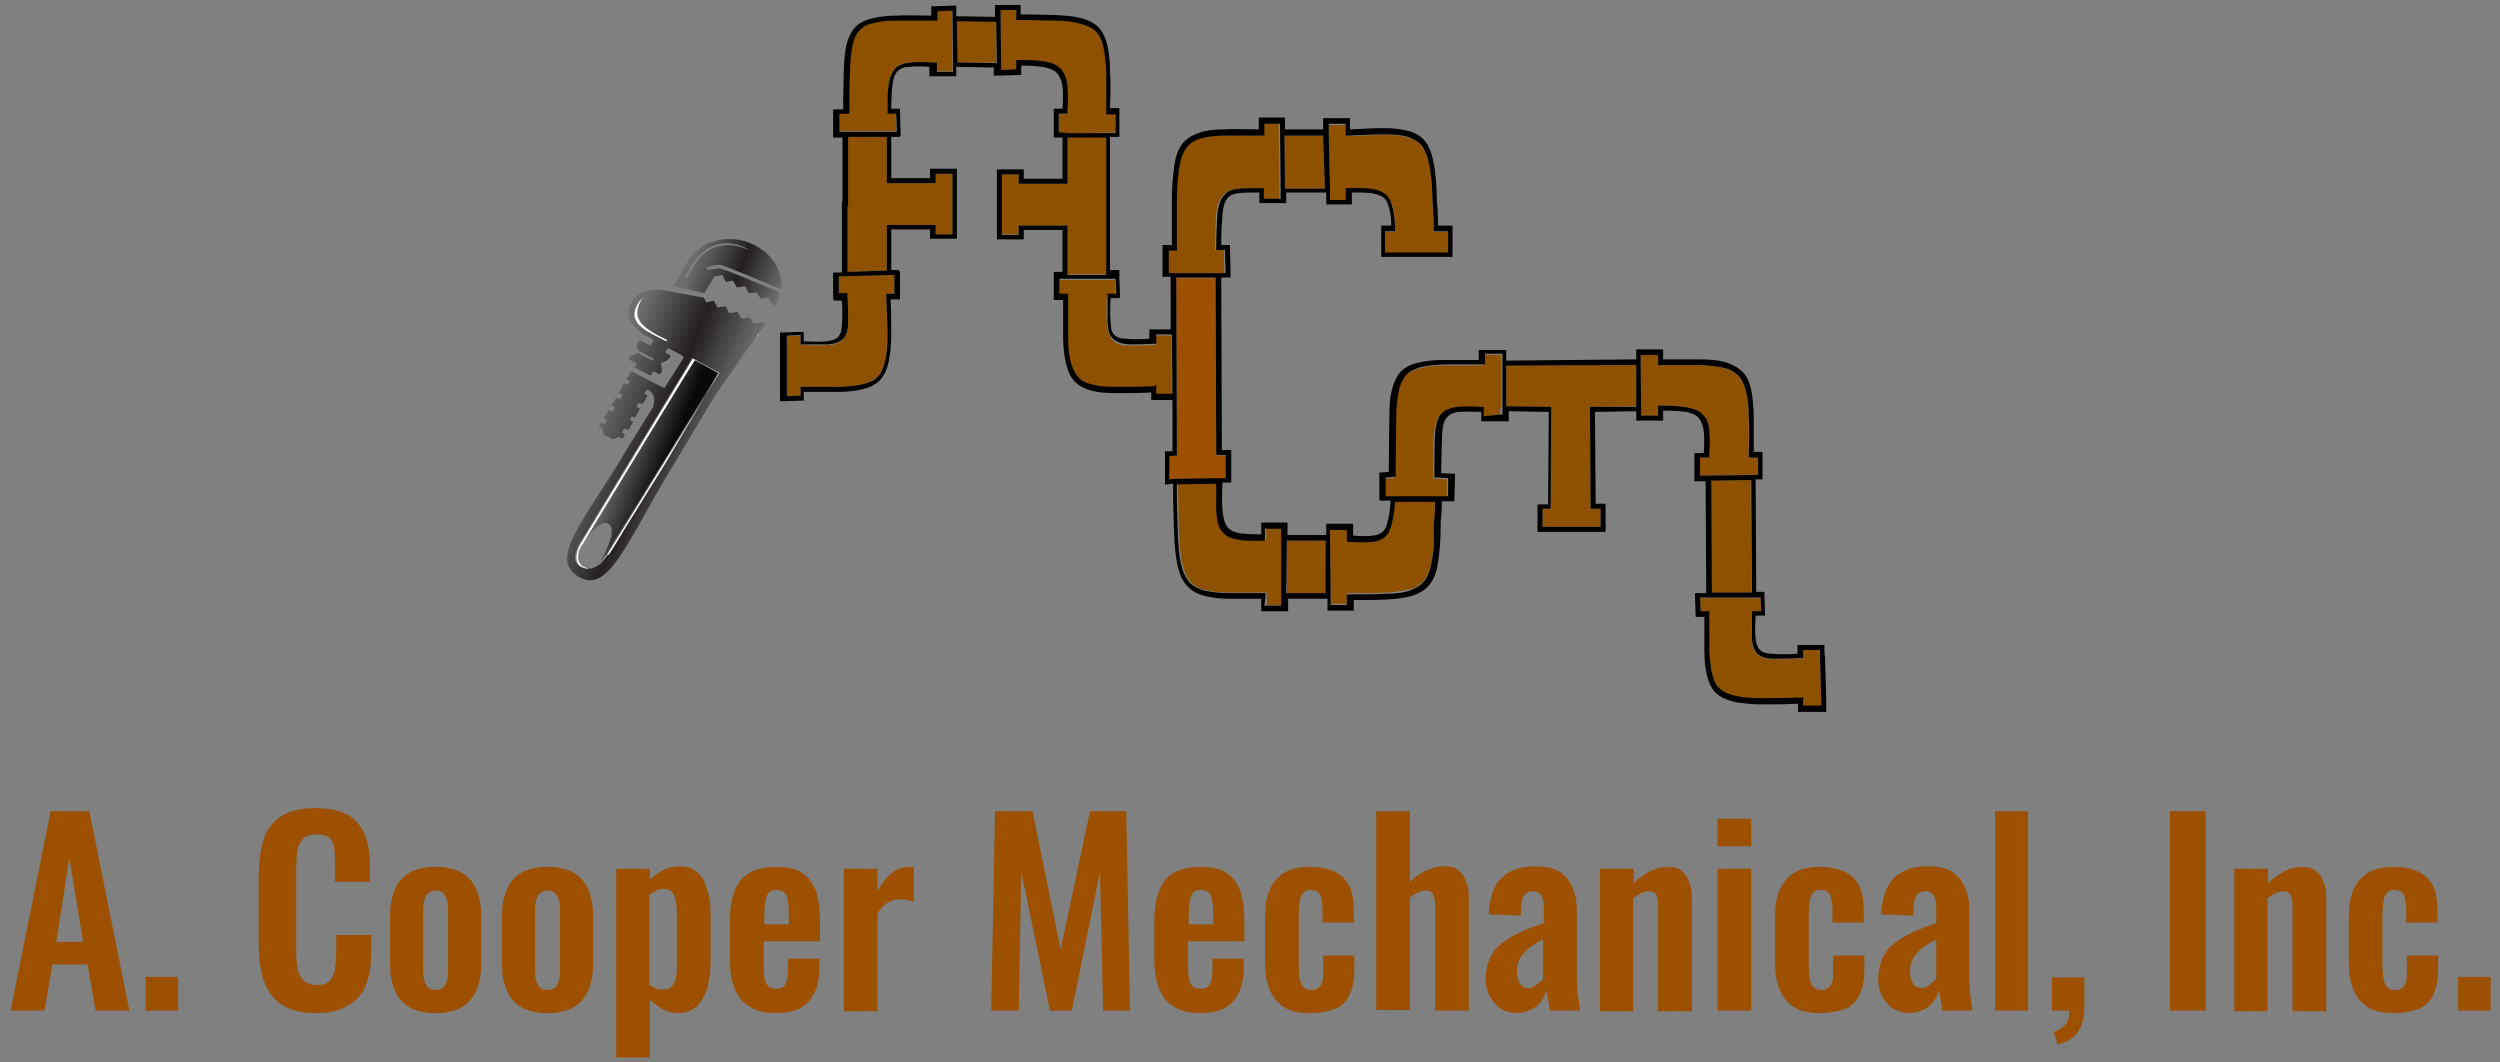 <!-- Generator: Adobe Illustrator 28.0.0, SVG Export Plug-In . SVG Version: 6.00 Build 0)  -->
<svg xmlns="http://www.w3.org/2000/svg" xmlns:xlink="http://www.w3.org/1999/xlink" version="1.1" id="Layer_1" x="0px" y="0px" viewBox="0 0 400 170" style="enable-background:new 0 0 400 170;" xml:space="preserve">
<rect x="0" y="0" width="400" height="170" fill="#808080" stroke="none"/>
<style type="text/css">
	.st0{fill:none;}
	.st1{fill:url(#SVGID_1_);}
	.st2{fill:#FFFFFF;}
	.st3{fill:url(#SVGID_00000008148535394095420350000002680335590547741327_);}
	.st4{opacity:0.93;fill:url(#SVGID_00000106110944888718168870000010468448299226487680_);}
	.st5{fill:#4D4D4D;}
	.st6{fill:#8D5100;}
	.st7{fill:#9C5000;}
</style>
<g>
	<g>
		<g>
			<path class="st0" d="M95.5,90.5c-0.2,0.2-0.5,0.3-0.8,0.4C95,90.9,95.3,90.7,95.5,90.5z"/>
			<path class="st0" d="M97.3,83.9c-1.2-0.6-2.6,1.3-4,2.9c-0.3,0.3-0.5,0.7-0.7,1.1c-0.2,0.4-0.3,0.9-0.3,1.4     c0,0.6,0.3,1.2,0.9,1.5c0.2,0.1,0.3,0.2,0.5,0.2c0.3,0.1,0.6,0.1,0.9,0c0.6-0.2,1.1-0.6,1.4-1c0.3-0.4,0.5-0.8,0.7-1.3     C97.6,86.7,98.5,84.5,97.3,83.9z"/>
			
				<linearGradient id="SVGID_1_" gradientUnits="userSpaceOnUse" x1="92.482" y1="81.752" x2="108.833" y2="81.752" gradientTransform="matrix(0.927 0.374 -0.374 0.927 54.641 -69.838)">
				<stop offset="7.943900e-02" style="stop-color:#6D6E70"/>
				<stop offset="0.551" style="stop-color:#241F20"/>
				<stop offset="1" style="stop-color:#6D6E70"/>
			</linearGradient>
			<path class="st1" d="M113.3,43.2l-0.3-0.4c0,0,1.6-0.6,2.3-0.4c1.2,0.3,7.8,3.1,9.7,3.9c0.1-0.9,0-1.8-0.3-2.7     c-0.6-1.8-2-3.4-4-4.4c-3.9-2-8.9-0.8-10.8,2.9c0,0-2.1,3.7-2.1,3.7l4.9,1.1l1.6-2.7l1.3-0.2l0.5,1.1l1.2-0.2l0.6,1.1l1.3-0.2     l0.6,1.1l1.3-0.1l0.6,1l1.2-0.2l0.6,1l0.6,0.3c0,0,0.5-1.2,0.5-1.3c0.1-0.3,0.1-0.5,0.2-0.8c-1.7-0.7-8.4-3.6-9.5-3.8     C115.1,42.8,113.3,43.2,113.3,43.2z M111.1,42.4l-1.2,2.1c0,0,0.2,0.1-0.2-0.1c-0.1,0-0.1-0.1-0.1-0.1l0,0c0,0-0.1-0.1,0,0     l1.2-2.1l0,0c0,0,0,0,0,0l0,0l0,0c1.8-2.8,5-4.5,9.2-2.2C119.3,39.9,114.5,37.2,111.1,42.4z"/>
			<polygon class="st2" points="121.2,53.8 121.4,53.5 121.3,53.5 121.1,53.8    "/>
			
				<linearGradient id="SVGID_00000019640401369458143700000015493371917433153168_" gradientUnits="userSpaceOnUse" x1="87.224" y1="111.791" x2="108.378" y2="111.791" gradientTransform="matrix(0.927 0.374 -0.374 0.927 54.641 -69.838)">
				<stop offset="7.943900e-02" style="stop-color:#6D6E70"/>
				<stop offset="0.551" style="stop-color:#241F20"/>
				<stop offset="1" style="stop-color:#6D6E70"/>
			</linearGradient>
			<path style="fill:url(#SVGID_00000019640401369458143700000015493371917433153168_);" d="M121.8,51.6l-1.2,0.2l-0.6-1l-1.3,0.2     l-0.7-1.1l-1.3,0.2l-0.6-1.1l-1.3,0.2l-0.6-1.1l-1.2,0.3l-0.4-0.8l-0.2,0l-5.3-1l0,0l0,0c-2.8-0.6-5,0-6.1,1.8     c-1.1,1.8-0.3,3.6,2.1,5.2l0,0l0.5,0.2c0.3,0.2,0.6,0.4,1,0.6l-0.5,0.9l-1.6-0.8c-0.8,0.1-0.6,1-0.4,1.6l2.5,1.3l-0.2,0.3     l-2.3-1.2c-0.3,0.1-1.6,0.4-1.5,1l1.1,0.6l0.2,0.1l-0.4,0.6l2.6,1.3l0.4-0.7l1,0.5c0.8-0.3,0.2-1.8,0.2-1.8s1.9-0.6,1.5-1.3     l-0.8-0.4l0.5-0.8l0,0.1l2.3,1.2l0.2,0.3l0,0c0,0-1.3,2.1-3.1,4.9l-2-1c0,0,0,0,0,0l-3.3-1.7l-0.8,1.3l0.6,0.3l-0.4,0.6l-0.6-0.3     L99,62.9l0.6,0.3l-0.4,0.7l-0.6-0.3l-0.8,1.3l0.6,0.3L98,65.9l-0.6-0.3l-0.8,1.3l0.5,0.3l-0.4,0.7l-0.5-0.3l-0.4,0.7l0.6,0.3     l0.2,1l1.5,0.7l0.9-0.4l0.6,0.3l0.4-0.7l-0.5-0.3l0.4-0.7l0.6,0.3l0.8-1.3l-0.5-0.3l0.3-0.6l0.5,0.2l0.8-1.4l-0.6-0.3l0.4-0.7     l0.6,0.3l0.8-1.4l-0.5-0.3l0.4-0.7l0.4,0.2c0.9,0.6,0.9,1.6,0.6,2.6c-1.5,2.4-3.1,5-4.4,7.1c-6.8,11.4-12.4,17.2-7.5,20.1     c4.7,2.7,7.5-5.1,14.3-16.5c2.5-4.1,5.9-9.9,7.7-12.8l6.6-9.4l0.2-0.3l1.1-1.6L121.8,51.6z M102.9,47.6c-1.6,2.6-1.3,4.1,2.5,6.1     l1.4,0.7l-0.1,0.2l-1.3-0.7C103,52.7,99.8,51.2,102.9,47.6z M106,74.3l-6.2,10l-2,3.3l-0.6,0.9L97,88.8c0,0,0,0.1-0.1,0.1l0,0     l0,0c0,0,0,0,0,0l0,0c-0.1,0.1-0.6,1-1.5,1.6c-0.2,0.2-0.5,0.4-0.8,0.4c0,0,0,0-0.1,0c-0.6,0.2-1.3,0-1.8-0.3     c-1.4-1-0.3-3.2,0-3.6c0,0,0,0,0,0l18-29.6l0-0.1l0.1,0l4.1,2.2l0.1,0l0,0.1L106,74.3z"/>
			
				<linearGradient id="SVGID_00000176742517567588172880000015919782219125088936_" gradientUnits="userSpaceOnUse" x1="94.136" y1="114.893" x2="104.274" y2="114.893" gradientTransform="matrix(0.927 0.374 -0.374 0.927 54.641 -69.838)">
				<stop offset="0" style="stop-color:#6D6E70"/>
				<stop offset="0.776" style="stop-color:#000000"/>
			</linearGradient>
			<path style="opacity:0.93;fill:url(#SVGID_00000176742517567588172880000015919782219125088936_);" d="M96.9,88.8     c0,0,17.2-27.7,18-29.1l-3.9-2.1c-0.8,1.4-18,29.5-18,29.5l0,0c-0.1,0.1-0.2,0.4-0.4,0.7c0.2-0.4,0.4-0.7,0.7-1.1     c1.3-1.5,2.8-3.5,4-2.9c1.2,0.6,0.3,2.9-0.5,4.7c-0.2,0.5-0.5,1-0.7,1.3C96.5,89.4,96.8,88.9,96.9,88.8l0.1,0.1c0,0,0,0,0,0     L96.9,88.8L96.9,88.8z"/>
			<path class="st5" d="M92.3,89.2c0,0.5,0.2,1,0.7,1.4c0.2,0.1,0.4,0.2,0.7,0.3c-0.2-0.1-0.3-0.1-0.5-0.2     C92.6,90.3,92.3,89.8,92.3,89.2z"/>
			<path class="st2" d="M106.6,54.6l0.1-0.2l-1.4-0.7c-3.7-2-4-3.5-2.5-6.1c-3.1,3.6,0.1,5.1,2.4,6.3L106.6,54.6z"/>
			<polygon class="st2" points="97,88.9 97,88.9 97,88.9    "/>
			<path class="st2" d="M115,59.7L115,59.7L115,59.7l-4.1-2.3l-0.1,0l0,0.1L92.9,87c0,0,0,0,0,0c-0.2,0.4-1.4,2.6,0,3.6     c0.4,0.3,1.2,0.5,1.8,0.3c0,0,0,0,0.1,0c0.3-0.1,0.6-0.3,0.8-0.4c0.9-0.6,1.4-1.5,1.5-1.6l0,0c0,0,0,0,0,0l-0.1-0.1     c-0.1,0.1-0.3,0.6-0.8,1.1c-0.4,0.4-0.9,0.8-1.4,1c-0.3,0.1-0.6,0.1-0.9,0c-0.3-0.1-0.5-0.2-0.7-0.3c-0.5-0.4-0.7-0.9-0.7-1.4     c0-0.5,0.1-1,0.3-1.4c0.1-0.3,0.3-0.6,0.4-0.7l0,0c0,0,17.1-28.2,18-29.5l3.9,2.1c-0.9,1.4-18,29.1-18,29.1l0.1,0l0,0.1     c0,0,0,0,0.1-0.1l0.2-0.2l0.6-0.9l2-3.3l6.2-10L115,59.7z"/>
			<path class="st2" d="M109.6,44.3L109.6,44.3C109.4,44.3,109.6,44.3,109.6,44.3z"/>
		</g>
		<g>
			<path class="st6" d="M280.2,94.8l-0.1-18c-0.9,0-4.9,0.1-6.4,0.1l0.1,17.9H280.2z"/>
			<polygon class="st6" points="170.8,43.9 170.8,43.9 177,43.9 177,43.9 177,21.9 170.8,22 170.8,29 170.8,29.4 170.4,29.4      163.4,29.4 163,29.4 163,29 163,27.9 160.3,27.9 160.3,37.5 163,37.5 163,36.4 163,36.1 163.4,36.1 170.4,36.1 170.8,36.1      170.8,36.4    "/>
			<path class="st6" d="M178.3,21.2L178.3,21.2l0.2,0v-3h-1.1H177l0-0.4c0.1-2.6,0.1-4.7,0-6.4c0-1.7-0.2-3.1-0.5-4.1     c-0.3-1-0.7-1.8-1.2-2.4c-0.5-0.5-1.3-0.9-2.4-1.2c-1.1-0.3-2.4-0.4-4-0.5c-1.7-0.1-3.7-0.1-5.9-0.1l-0.4,0V2.8V1.6h-2.5v1.5v0.4     h0l0.1,7.8l2.4-0.1c0-0.4,0-0.8,0-0.8l0-0.3l0-0.4l0.4,0c0,0,0.5,0,0.5,0c1.6,0,3,0.1,4,0.3c1.1,0.2,1.9,0.6,2.4,1.3     c0.5,0.6,0.8,1.5,0.9,2.6c0.1,1,0.1,2.3,0,4l0,0.4h-0.4h-1v3h1h0.4v0L178.3,21.2z"/>
			<path class="st6" d="M141.9,21.9l-6.2,0v10.7V33h-0.1v10.5c1.3,0,5.2-0.2,6.3-0.2v-6.9V36h0.4h7h0.4v0.4v1.1h2.7v-9.7h-2.7v1.1     v0.4h-0.4h-7h-0.4v-0.4V21.9z"/>
			<polygon class="st6" points="159.4,3.4 153.1,3.4 153.1,10 159.4,10    "/>
			<path class="st6" d="M149.8,11.4h2.6l-0.1-9.8l-2.4,0.1v1.1v0.4l-0.4,0c-2.4,0-4.4-0.1-6,0c-1.6,0-2.9,0.2-3.9,0.4     c-1,0.3-1.7,0.7-2.2,1.2c-0.5,0.6-0.9,1.4-1.1,2.4c-0.2,1.1-0.4,2.5-0.4,4.2c0,1.7-0.1,3.8-0.1,6.3v0.4h-0.4h-1.2v2.9h0.7v0l7,0     v0h0.4h1V21h0.1l-0.1-2.8h-1H142v-0.4c0-1.9,0.1-3.4,0.2-4.4c0.2-1.1,0.5-2,1.1-2.5c0.5-0.6,1.3-0.9,2.3-0.9     c0.9-0.1,2.1-0.1,3.6,0h0.2h0.4v0.4V11.4z"/>
			<path class="st6" d="M229.6,80.1c-0.9,0-5,0-6.4,0c-0.1,2.2-0.7,4.5-1.2,5.2c-0.6,0.7-1.4,1.1-2.4,1.2c-0.9,0.1-2.1,0.1-3.7,0     l-0.4,0l0-0.4l0-1.5l-2.7,0l0,0.5h0l0.1,9.6h0l0,0.4l0,1.5l2.6,0l0-1.3l0-0.4l0.4,0c2.4,0,4.4,0,6-0.1c1.6-0.1,2.9-0.3,3.9-0.6     c1-0.3,1.7-0.9,2.2-1.6c0.5-0.7,0.9-1.8,1.1-3.1c0.2-1.4,0.4-3.1,0.4-5.2c0-1,0-1.4,0.1-1.9C229.6,82.1,229.6,81.5,229.6,80.1z"/>
			<polygon class="st6" points="205.6,30.2 212,30.2 211.8,21.7 205.5,21.7    "/>
			<path class="st6" d="M212.6,21.3l0,0.4h0l0.2,8.5h0l0,0.4l0,1.5l2.5,0l0-1.5l0-0.4l0.4,0c1.8-0.1,3.2,0,4.2,0.2     c1.1,0.2,1.8,0.7,2.4,1.5c0.5,0.7,1,2.7,0.9,4.8l0,0.4l-0.4,0l-1.2,0v3.4h10.1l0-3.4l-1.9,0l-0.4,0l0-0.4c0-1.9-0.1-2.4-0.1-3.1     c0-0.4-0.1-0.9-0.1-1.8c-0.1-2.2-0.2-4-0.5-5.3c-0.3-1.4-0.6-2.4-1.2-3.1c-0.5-0.7-1.2-1.2-2.2-1.4c-1-0.3-2.3-0.4-3.8-0.4     c-1.7,0-3.6,0.1-5.8,0.2l-0.4,0l0-0.4l0-1.4l-2.7,0L212.6,21.3z"/>
			<path class="st6" d="M205.2,95.4L205.2,95.4l0-9.6h0l0-1.3l-2.6,0l0,1.5l0,0.4l-0.4,0c-1.8,0-3.2,0-4.2-0.2     c-1.1-0.2-1.9-0.7-2.4-1.4c-0.5-0.7-0.8-1.7-0.8-3c-0.1-1.1-0.1-2.6,0-4.5l-6.3,0.1c0,0.7,0,2.2,0,2.2c0,0,0.1,4.9,0.2,6.7     c0.1,1.8,0.3,3.3,0.6,4.4c0.3,1.1,0.7,2,1.3,2.5c0.5,0.6,1.3,1,2.3,1.2c1,0.3,2.3,0.4,3.8,0.4c1.6,0,3.4,0,5.6,0l0.4,0l0,0.4     l0,1.6l2.7,0L205.2,95.4z"/>
			<path class="st6" d="M186.8,40.1l0,3.6l0.9,0l0.4,0v0l6.6,0l0.1,0l1.1,0l-0.1-3.7l-1,0l-0.4,0l0-0.4c0-2.3,0.1-4.2,0.2-5.4     c0.1-1.3,0.5-2.3,1-2.9c0.5-0.6,1.3-1,2.3-1.1c0.9-0.1,2.2-0.1,3.7-0.1l0.4,0l0,0.4l0,1.3l2.7,0l0-1.3l0-0.4h0l-0.1-10.3l-2.5,0     l0,1.5l0,0.4l-0.4,0c-2.3-0.1-4.4-0.1-6,0c-1.6,0-2.9,0.2-3.9,0.5c-1,0.3-1.7,0.8-2.2,1.5c-0.5,0.7-0.9,1.7-1.1,3     c-0.2,1.4-0.4,3.1-0.4,5.2l0,7.8c0,0,0,0.4,0,0.4l-0.4,0L186.8,40.1z"/>
			<polygon class="st7" points="187.1,76.7 188,76.6 188.4,76.6 188.4,76.6 195.1,76.6 195.1,76.6 196.1,76.6 196.1,72.9      194.9,72.9 194.6,72.9 194.6,72.5 194.5,44.5 188.2,44.5 188.3,72.6 188.3,72.9 187.9,72.9 187.1,72.9    "/>
			<polygon class="st6" points="212.1,86.5 205.9,86.5 205.9,94.9 212.2,94.9    "/>
			<path class="st6" d="M240.2,64.9L240.2,64.9l0-8.1h0v0l-2.8,0l0,1.3l0,0.4l-0.4,0c-2.4,0-4.5,0-6.1,0c-1.6,0-3,0.2-4,0.5     c-1,0.3-1.7,0.7-2.2,1.3c-0.5,0.6-0.9,1.4-1.1,2.5c-0.2,1.1-0.4,2.5-0.4,4.1c0,1.6-0.1,6.7-0.1,9.2l0,0.4l-0.4,0l-1.2,0.1l0,3     c0.5,0,1.2,0,1.2,0c0,0,7,0,7,0l1.8,0l0-2.9l-1.8-0.1l-0.4,0l0-0.4c0-1.6,0-6.3,0.2-7.5c0.2-1.1,0.5-2,1.1-2.5     c0.6-0.5,1.4-0.9,2.4-0.9c1-0.1,2.3,0,3.8,0l0.4,0l0,0.4l0,1.1l2.8,0l0-1.2L240.2,64.9z"/>
			<polygon class="st6" points="261.8,58.4 241,58.5 241,65 247.7,65.1 247.7,65.1 248.2,65.1 248.1,81 248.1,81.4 247.7,81.4      246.8,81.4 246.8,84.3 247.7,84.3 254.9,84.3 256.1,84.3 256.1,81.4 254.9,81.4 254.5,81.4 254.5,81 254.4,65.1 255.2,65.1      255.2,65.1 261.8,65    "/>
			<path class="st6" d="M273.2,76.1c0,0,7.2-0.1,7.2-0.1l0.9,0l0-2.8l-1.1,0l-0.4,0l0-0.4c0-2.5,0-4.7,0-6.3     c-0.1-1.7-0.2-3.1-0.5-4.1c-0.3-1-0.7-1.8-1.3-2.4c-0.6-0.5-1.4-0.9-2.4-1.2c-1-0.2-2.4-0.4-4-0.4c-1.5,0-3.4,0-5.9,0l-0.4,0     l0-0.4l0-1.2l-2.8,0l0,1.1h0l0.1,8.6l2.7,0l0-1.2l0-0.4l0.4,0c1.8,0,3.2,0.1,4.3,0.3c1.1,0.2,1.9,0.6,2.5,1.2     c0.5,0.6,0.9,1.4,1,2.5c0.1,1,0.1,2.3,0,3.9l0,0.4l-0.4,0l-1.1,0l0,2.9C272.4,76.1,273.2,76.1,273.2,76.1z"/>
			<path class="st6" d="M184.9,63.2l2.6,0c0-1.7-0.1-8.4-0.1-8.4v-1.1h-2.5v1.1v0.4l-0.4,0c-1.8,0.1-3.2,0.1-4.1,0.1     c-1.1,0-1.9-0.3-2.4-0.9c-0.5-0.5-0.8-1.4-0.9-2.4c-0.1-1-0.1-2.5,0-4.4l0-0.4h0.4h1l-0.1-2.4h-1.2h-7h-0.8l0,2.4h1h0.4l0,0.4     c0,2.5,0,4.6,0,6.3c0,1.7,0.2,3.1,0.4,4.2c0.3,1.1,0.6,1.9,1.2,2.4c0.5,0.5,1.3,0.9,2.2,1.2c1,0.2,2.3,0.4,3.9,0.4     c1.6,0,3.6,0,5.9-0.1l0.4,0v0.4V63.2z"/>
			<path class="st6" d="M141.8,47.4l0-0.4l0.4,0l0.9,0V44c-0.4,0-0.9,0-0.9,0c0,0-7,0.2-7,0.2h-1V47h1h0.4l0,0.4     c0.1,1.9,0.1,3.4,0.1,4.4c0,1.1-0.3,2-0.8,2.5c-0.5,0.5-1.3,0.9-2.3,0.9c-1,0.1-2.4,0.1-4.1,0l-0.4,0v-0.4v-1.1l-2.2,0.1V55v7.5     v0.9l2.2-0.1v-1v-0.4l0.4,0c2.3,0,4.3,0.1,5.9,0c1.6,0,2.9-0.2,3.9-0.5c1-0.3,1.7-0.7,2.2-1.2c0.5-0.6,0.9-1.4,1.1-2.4     c0.2-1.1,0.4-2.5,0.4-4.2C142,51.9,141.9,49.9,141.8,47.4z"/>
			<path class="st6" d="M291.4,112c0,0-0.2-7-0.2-7v-1l-2.7,0v1v0.4l-0.4,0c-1.9,0.1-3.4,0.1-4.4,0.1c-1.1,0-2-0.3-2.5-0.8     c-0.5-0.5-0.9-1.3-0.9-2.3c-0.1-1-0.1-2.4,0-4.1l0-0.4h0.4h1.1l-0.1-2.2l-1.3,0h-7.5H272l0.1,2.2h1h0.4l0,0.4     c0,2.4-0.1,4.3,0,5.9c0,1.6,0.2,2.9,0.5,3.9c0.3,1,0.7,1.7,1.2,2.2c0.5,0.5,1.4,0.9,2.4,1.1c1.1,0.2,2.5,0.4,4.2,0.4     c1.6,0,3.7,0,6.3-0.1l0.4,0l0,0.4l0,0.9h2.9C291.4,112.5,291.4,112,291.4,112z"/>
			<path d="M291.9,103.6v-0.4h-0.4l-3.5,0h-0.4v0.4v1c-1.7,0.1-3,0.1-4,0c-0.9,0-1.6-0.2-2-0.6c-0.4-0.4-0.6-1-0.7-1.8     c-0.1-0.9-0.1-2.1,0-3.6h0v-0.1h1.1h0.4l0-0.4l-0.1-3l0-0.4H282l-1,0l-0.1-18c0.3,0,0.7,0,0.7,0l0.4,0l0-0.4l0-3.6l0-0.4l-0.4,0     l-1,0c0-2.4,0-4.4,0-6c-0.1-1.7-0.2-3.2-0.5-4.3c-0.3-1.2-0.8-2.1-1.5-2.7c-0.7-0.6-1.6-1.1-2.7-1.4c-1.1-0.3-2.5-0.4-4.2-0.4     c-1.4,0-3.2,0-5.6,0l0-1.2l0-0.4l-0.4,0l-3.5,0l-0.4,0l0,0.4l0,1.2L241,57.7l0-1.3l0-0.4l-0.4,0l-3.6,0l-0.4,0l0,0.4l0,1.2     c-2.3,0-4.2,0-5.8,0c-1.7,0-3.1,0.2-4.2,0.5c-1.1,0.3-2,0.8-2.6,1.5c-0.6,0.7-1,1.6-1.3,2.8c-0.3,1.1-0.4,2.5-0.4,4.3     c0,1.6-0.1,6.2-0.1,8.8l-1.2,0.1l-0.2,0h-0.1v0l0,0l0,0.4l0,0.8v2.8V80h0.1l0,0.1h0.4h1.3c-0.1,2.2-0.6,4.2-1,4.7     c-0.4,0.5-1,0.8-1.8,0.9c-0.8,0.1-1.9,0.1-3.2,0l0-1.5l0-0.4l-0.4,0l-3.5,0l-0.4,0l0,0.4l0,1.4l-6.2,0l0-1.6l0-0.4l-0.4,0l-3.4,0     l-0.4,0l0,0.4l0,1.5c-1.6,0-2.8-0.1-3.6-0.2c-0.9-0.2-1.5-0.5-1.9-1.1c-0.4-0.6-0.6-1.4-0.7-2.6c-0.1-1.1-0.1-2.6,0-4.4l1,0     l0.4,0l0-0.4l0-4.4l0-0.4l-0.4,0l-1.1,0l-0.1-27.6l1.1,0l0.4,0l0-0.4l-0.1-4.4l0-0.4l-0.4,0l-1,0c0-2.1,0.1-3.8,0.2-5     c0.1-1.2,0.4-2,0.8-2.5c0.4-0.5,1-0.7,1.8-0.8c0.8-0.1,2-0.1,3.3-0.1l0,1.3l0,0.4l0.4,0l3.5,0l0.4,0l0-0.4l0-1.3l6.4,0l0,1.5     l0,0.4l0.4,0l3.3,0l0.4,0l0-0.4l0-1.5c1.5,0,2.8,0,3.6,0.2c0.9,0.2,1.5,0.5,1.9,1.1c0.4,0.6,0.8,2.2,0.8,4l-1.2,0l-0.4,0v0.4v4.2     v0.4h0.4H232h0.4l0-0.4l0-4.2l0-0.4l-0.4,0l-1.9,0c0-1.6-0.1-2.1-0.1-2.7c0-0.4-0.1-0.9-0.1-1.8c-0.1-2.3-0.2-4-0.5-5.5     c-0.3-1.5-0.7-2.6-1.3-3.4c-0.6-0.8-1.5-1.4-2.6-1.7c-1.1-0.3-2.4-0.5-4-0.5c-1.6,0-3.4,0.1-5.5,0.2l0-1.4l0-0.4l-0.4,0l-3.5,0     l-0.4,0l0,0.4l0,1.4l-6.1,0l0-1.5l0-0.4l-0.4,0l-3.4,0l-0.4,0l0,0.4l0,1.5c-2.2,0-4.1-0.1-5.6,0c-1.7,0-3,0.2-4.1,0.6     c-1.1,0.4-2,1-2.6,1.8c-0.6,0.8-1,1.9-1.2,3.4c-0.2,1.4-0.4,3.2-0.4,5.3l0,7.4l-1.1,0l-0.4,0l0,0.4l0,4.3l0,0.4l0.4,0l0.9,0     l0,8.4h-3h-0.4v0.4v1.1c-1.6,0.1-2.8,0.1-3.7,0c-0.9,0-1.5-0.2-1.9-0.6c-0.4-0.4-0.6-1-0.6-2c-0.1-0.9-0.1-2.2,0-3.9h1h0.4v-0.1     h0.1l0-0.4l-0.1-2.4v-1.2v-0.4h-0.4h-1.1V21.9h1.1h0.4v-0.4v-3.8v-0.4h-0.4h-1.1c0.1-2.4,0.1-4.4,0-6c0-1.7-0.2-3.2-0.5-4.3     c-0.3-1.2-0.8-2.1-1.4-2.7c-0.6-0.6-1.6-1.1-2.7-1.4c-1.1-0.3-2.5-0.4-4.2-0.5c-1.6,0-3.5-0.1-5.5-0.1V1.2V0.8h-0.4h-3.3h-0.4     v0.4v1.5l-6.2-0.1V1.3V0.9l-0.4,0L149.4,1l-0.4,0v0.4v1.1c-2.2,0-4.1-0.1-5.6,0c-1.6,0-3,0.2-4.1,0.5c-1.1,0.3-2,0.8-2.6,1.5     c-0.6,0.7-1,1.6-1.3,2.8c-0.2,1.1-0.4,2.6-0.4,4.3c0,1.6-0.1,3.5-0.1,5.9h-1.2h-0.4v0.4v3.7v0.4h0.4h1.1v10.3h-0.1v0.4v10.9h-0.9     h-0.4v0h-0.1v0.4v3.5v0.4h0.1v0.2h0.4h0.9c0.1,1.6,0.1,2.9,0,3.8c0,0.9-0.2,1.6-0.6,2c-0.4,0.4-1,0.6-1.8,0.7     c-0.9,0.1-2.1,0.1-3.7,0v-1.1v-0.4l-0.4,0l-3,0.1l-0.4,0v0.4V55v7.5v1.3v0.4l0.4,0l3-0.1l0.4,0v-0.4v-1c2.2,0,4,0,5.6,0     c1.6,0,3-0.2,4.1-0.5c1.1-0.3,2-0.8,2.6-1.5c0.6-0.7,1-1.6,1.3-2.8c0.2-1.1,0.4-2.6,0.4-4.3c0-1.6,0-3.4-0.1-5.7h1.1h0.4v-0.4     v-3.7v-0.4h-0.2v-0.2h-0.4h-0.8v-6.5h6.2v1.1v0.4h0.4h3.5h0.4v-0.4V27.4V27h-0.4h-3.5h-0.4v0.4v1.1h-6.2v-6.6l0.8,0v0h0.2h0.4     v-0.1h0.1l0-0.4l-0.1-3.6l0-0.4h-0.4h-1c0-1.6,0.1-3,0.2-3.9c0.1-1,0.4-1.7,0.8-2.1c0.4-0.4,1-0.7,1.8-0.7c0.8-0.1,2-0.1,3.3,0     v1.1v0.4h0.4h3.5h0.4v-0.4v-1.1l6,0.1v0.9v0.4l0.4,0L163,12l0.4,0v-0.4v-1.1l0.1,0c1.6,0,2.9,0.1,3.8,0.3c0.9,0.2,1.5,0.5,1.9,1     c0.4,0.5,0.7,1.2,0.8,2.1c0.1,0.9,0.1,2.1,0,3.5h-1h-0.4v0.4v3.8v0.4h0.4h0.8v0l0.2,0v6.6h-6.2v-1.1v-0.4h-0.4h-3.5h-0.4v0.4     v10.4v0.4h0.4h3.5h0.4v-0.4v-1.1h6.2v6.7h-1h-0.4v0.4v3.7V48h0.4h1.1c0,2.3,0,4.3,0,5.9c0,1.7,0.2,3.2,0.5,4.4     c0.3,1.2,0.7,2.1,1.4,2.8c0.6,0.6,1.5,1.1,2.6,1.4c1.1,0.3,2.4,0.4,4.1,0.4c1.5,0,3.4,0,5.5-0.1v0.9V64l0.4,0l3,0l0,8.2l-0.8,0     l-0.4,0l0,0.4l0,4.5v0.4l0.4,0l0.9-0.1l0,2.2c0,0.1,0.1,4.9,0.2,6.7c0.1,1.8,0.3,3.4,0.6,4.6c0.3,1.2,0.8,2.2,1.5,2.9     c0.6,0.7,1.5,1.2,2.6,1.5c1.1,0.3,2.4,0.5,4,0.5c1.5,0,3.2,0,5.2,0l0,1.6l0,0.4l0.4,0l3.5,0l0.4,0l0-0.4l0-1.6l6.3,0l0,1.5l0,0.4     l0.4,0l3.4,0l0.4,0l0-0.4l0-1.3c2.2,0,4.1,0,5.6-0.1c1.6-0.1,3-0.3,4.1-0.7c1.1-0.4,2-1,2.6-1.9c0.6-0.8,1-2,1.2-3.4     c0.2-1.4,0.4-3.2,0.4-5.4c0-0.9,0-1.4,0.1-1.8c0-0.5,0.1-1.1,0.1-2.5h1.5h0.4v0l0.1,0l0-0.4l0.1-3.6l0-0.4l-0.4,0l-1.8-0.1     c0-2.1,0.1-6,0.2-7c0.1-1,0.4-1.7,0.9-2.1c0.4-0.4,1.1-0.7,1.9-0.7c0.9-0.1,2,0,3.4,0l0,1.1l0,0.4l0.4,0l3.6,0l0.4,0l0-0.4l0-1h0     v-0.2l6.4,0.1l-0.1,14.8h-0.9H246V81v3.7v0.4h0.4h1.3h7.2h1.6h0.4v-0.4V81v-0.4h-0.4h-1.2l-0.1-14.7l6.6-0.1l0,1.1l0,0.4l0.4,0     l3.5,0l0.4,0l0-0.4l0-1.2c1.6,0,2.8,0.1,3.7,0.2c0.9,0.2,1.6,0.5,2,1c0.4,0.5,0.7,1.2,0.8,2.1c0.1,0.9,0.1,2,0,3.5l-1.1,0h-0.4     l0,0.4l0,3.7l0,0.4l0.4,0l1.4,0l0.1,17.9h-0.1h-1.3h-0.4l0,0.4l0.1,3l0,0.4h0.4h1c0,2.2,0,4,0,5.6c0,1.6,0.2,3,0.5,4.1     c0.3,1.1,0.8,2,1.5,2.6c0.7,0.6,1.6,1,2.8,1.3c1.1,0.2,2.6,0.4,4.3,0.4c1.6,0,3.5,0,5.9-0.1l0,0.9l0,0.4h0.4h3.7h0.4v-0.4V112     c0,0-0.2-7-0.2-7C291.9,105,291.9,103.6,291.9,103.6z M288.5,112.9l0-0.9l0-0.4l-0.4,0c-2.6,0.1-4.6,0.1-6.3,0.1     c-1.7,0-3.1-0.1-4.2-0.4c-1-0.2-1.9-0.6-2.4-1.1c-0.6-0.5-1-1.3-1.2-2.2c-0.3-1-0.4-2.3-0.5-3.9c0-1.6,0-3.5,0-5.9l0-0.4h-0.4h-1     l-0.1-2.2h0.9h7.5l1.3,0l0.1,2.2h-1.1h-0.4l0,0.4c0,1.7,0,3.1,0,4.1c0.1,1,0.4,1.8,0.9,2.3c0.5,0.5,1.4,0.8,2.5,0.8     c1,0,2.5,0,4.4-0.1l0.4,0V105v-1l2.7,0v1c0,0,0.2,7,0.2,7c0,0,0,0.5,0,0.9H288.5z M272,76.1l0-2.9l1.1,0l0.4,0l0-0.4     c0.1-1.6,0.1-2.9,0-3.9c-0.1-1.1-0.4-1.9-1-2.5c-0.5-0.6-1.4-1-2.5-1.2c-1-0.2-2.5-0.3-4.3-0.3l-0.4,0l0,0.4l0,1.2l-2.7,0     l-0.1-8.6h0l0-1.1l2.8,0l0,1.2l0,0.4l0.4,0c2.5,0,4.4,0,5.9,0c1.6,0,2.9,0.2,4,0.4c1,0.2,1.8,0.6,2.4,1.2c0.6,0.5,1,1.3,1.3,2.4     c0.3,1.1,0.5,2.5,0.5,4.1c0.1,1.7,0.1,3.8,0,6.3l0,0.4l0.4,0l1.1,0l0,2.8l-0.9,0c0,0-7.2,0.1-7.2,0.1     C273.2,76.1,272.4,76.1,272,76.1z M255.2,65.1l-0.8,0l0.1,15.9l0,0.4h0.4h1.2v2.9h-1.2h-7.2h-0.9v-2.9h0.9h0.4l0-0.4l0.1-15.9     l-0.4,0v0L241,65l0-6.5l20.8-0.1l0,6.7L255.2,65.1L255.2,65.1z M237.4,66.6l0-1.1l0-0.4l-0.4,0c-1.6-0.1-2.8-0.1-3.8,0     c-1,0.1-1.8,0.4-2.4,0.9c-0.6,0.5-0.9,1.4-1.1,2.5c-0.2,1.1-0.2,5.9-0.2,7.5l0,0.4l0.4,0l1.8,0.1l0,2.9l-1.8,0c0,0-7,0-7,0     c0,0-0.8,0-1.2,0l0-3l1.2-0.1l0.4,0l0-0.4c0-2.5,0.1-7.5,0.1-9.2c0-1.7,0.2-3.1,0.4-4.1c0.2-1,0.6-1.9,1.1-2.5     c0.5-0.6,1.3-1,2.2-1.3c1-0.3,2.4-0.4,4-0.5c1.6,0,3.7,0,6.1,0l0.4,0l0-0.4l0-1.3l2.8,0v0h0l0,8.1h0l0,0.4l0,1.2L237.4,66.6z      M229.1,89.7c-0.2,1.3-0.6,2.4-1.1,3.1c-0.5,0.7-1.2,1.2-2.2,1.6c-1,0.4-2.3,0.6-3.9,0.6c-1.6,0.1-3.6,0.1-6,0.1l-0.4,0l0,0.4     l0,1.3l-2.6,0l0-1.5l0-0.4h0l-0.1-9.6h0l0-0.5l2.7,0l0,1.5l0,0.4l0.4,0c1.6,0.1,2.8,0.1,3.7,0c1-0.1,1.8-0.5,2.4-1.2     c0.5-0.7,1.1-2.9,1.2-5.2c1.4,0,5.5,0,6.4,0c0,1.4,0,2-0.1,2.5c0,0.5-0.1,0.9-0.1,1.9C229.5,86.6,229.4,88.3,229.1,89.7z      M202.5,95.3l0-0.4l-0.4,0c-2.1,0-4,0-5.6,0c-1.5,0-2.8-0.2-3.8-0.4c-1-0.3-1.7-0.7-2.3-1.2c-0.5-0.6-1-1.4-1.3-2.5     c-0.3-1.1-0.5-2.6-0.6-4.4c-0.1-1.8-0.2-6.7-0.2-6.7c0,0,0-1.5,0-2.2l6.3-0.1c0,1.9,0,3.4,0,4.5c0.1,1.3,0.3,2.3,0.8,3     c0.5,0.7,1.3,1.2,2.4,1.4c1,0.2,2.4,0.3,4.2,0.2l0.4,0l0-0.4l0-1.5l2.6,0l0,1.3h0l0,9.6h0l0,1.4l-2.7,0L202.5,95.3z M184.5,61.8     c-2.3,0.1-4.2,0.1-5.9,0.1c-1.6,0-2.9-0.1-3.9-0.4c-1-0.2-1.7-0.6-2.2-1.2c-0.5-0.5-0.9-1.4-1.2-2.4c-0.3-1.1-0.4-2.5-0.4-4.2     c0-1.7,0-3.8,0-6.3l0-0.4h-0.4h-1l0-2.4h0.8h7h1.2l0.1,2.4h-1h-0.4l0,0.4c0,1.9,0,3.4,0,4.4c0.1,1.1,0.3,1.9,0.9,2.4     c0.5,0.5,1.3,0.8,2.4,0.9c1,0,2.4,0,4.1-0.1l0.4,0v-0.4v-1.1h2.5v1.1c0,0,0.1,6.7,0.1,8.4l-2.6,0v-1v-0.4L184.5,61.8z      M170.4,36.1h-7H163v0.4v1.1h-2.7v-9.7h2.7V29v0.4h0.4h7h0.4V29v-7l6.2,0v22v0h-6.2v0v-7.5v-0.4H170.4z M170.4,21.2h-1v-3h1h0.4     l0-0.4c0.1-1.6,0.1-2.9,0-4c-0.1-1.1-0.4-1.9-0.9-2.6c-0.5-0.6-1.3-1.1-2.4-1.3c-1-0.2-2.3-0.3-4-0.3c0,0-0.5,0-0.5,0l-0.4,0     l0,0.4l0,0.3c0,0,0,0.5,0,0.8l-2.4,0.1l-0.1-7.8h0V3.1V1.6h2.5v1.2v0.4l0.4,0c2.2,0,4.2,0.1,5.9,0.1c1.6,0,2.9,0.2,4,0.5     c1,0.3,1.8,0.6,2.4,1.2c0.5,0.5,1,1.3,1.2,2.4c0.3,1.1,0.4,2.5,0.5,4.1c0,1.7,0,3.7,0,6.4l0,0.4h0.4h1.1v3h-0.2v0l-7.5,0v0H170.4     z M149.4,10h-0.2c-1.5-0.1-2.7-0.1-3.6,0c-1,0.1-1.8,0.4-2.3,0.9c-0.5,0.5-0.9,1.4-1.1,2.5c-0.2,1.1-0.2,2.6-0.2,4.4v0.4h0.4h1     l0.1,2.8h-0.1v0.1h-1h-0.4v0l-7,0v0h-0.7v-2.9h1.2h0.4v-0.4c0-2.5,0-4.6,0.1-6.3c0-1.7,0.2-3.1,0.4-4.2c0.2-1,0.6-1.9,1.1-2.4     c0.5-0.6,1.2-1,2.2-1.2c1-0.3,2.3-0.4,3.9-0.4c1.6,0,3.6,0,6,0l0.4,0V2.9V1.8l2.4-0.1l0.1,9.8h-2.6v-1.1V10H149.4z M142.3,29.3h7     h0.4v-0.4v-1.1h2.7v9.7h-2.7v-1.1V36h-0.4h-7h-0.4v0.4v6.9c-1.1,0-5,0.2-6.3,0.2V33h0.1v-0.4V21.9l6.2,0v7v0.4H142.3z M142,53.6     c0,1.7-0.1,3.1-0.4,4.2c-0.2,1-0.6,1.9-1.1,2.4c-0.5,0.6-1.3,1-2.2,1.2c-1,0.3-2.3,0.4-3.9,0.5c-1.6,0-3.6,0-5.9,0l-0.4,0v0.4v1     l-2.2,0.1v-0.9V55v-1.3l2.2-0.1v1.1v0.4l0.4,0c1.7,0,3.1,0,4.1,0c1-0.1,1.8-0.4,2.3-0.9c0.5-0.5,0.8-1.4,0.8-2.5     c0-1,0-2.5-0.1-4.4l0-0.4h-0.4h-1v-2.7h1c0,0,7-0.2,7-0.2c0,0,0.5,0,0.9,0V47l-0.9,0l-0.4,0l0,0.4C141.9,49.9,142,51.9,142,53.6z      M153.1,3.4l6.3,0.1l0.1,6.6l-6.3-0.1L153.1,3.4z M188.3,39.7l0-7.8c0-2.1,0.2-3.8,0.4-5.2c0.2-1.3,0.6-2.3,1.1-3     c0.5-0.7,1.2-1.2,2.2-1.5c1-0.3,2.3-0.5,3.9-0.5c1.6,0,3.6,0,6,0l0.4,0l0-0.4l0-1.5l2.5,0l0.1,10.3h0l0,0.4l0,1.3l-2.7,0l0-1.3     l0-0.4l-0.4,0c-1.5,0-2.8,0-3.7,0.1c-1,0.1-1.8,0.4-2.3,1.1c-0.5,0.6-0.9,1.6-1,2.9c-0.1,1.3-0.2,3.1-0.2,5.4l0,0.4l0.4,0l1,0     l0.1,3.7l-1.1,0l-0.1,0l-6.6,0v0l-0.4,0l-0.9,0l0-3.6l1.1,0l0.4,0C188.3,40.1,188.3,39.7,188.3,39.7z M215.3,21.3l0,0.4l0.4,0     c2.2-0.1,4.2-0.2,5.8-0.2c1.5,0,2.8,0.1,3.8,0.4c0.9,0.3,1.7,0.8,2.2,1.4c0.5,0.7,0.9,1.7,1.2,3.1c0.3,1.4,0.4,3.1,0.5,5.3     c0,0.9,0.1,1.4,0.1,1.8c0,0.6,0.1,1.2,0.1,3.1l0,0.4l0.4,0l1.9,0l0,3.4h-10.1V37l1.2,0l0.4,0l0-0.4c0-2.2-0.5-4.1-0.9-4.8     c-0.5-0.8-1.3-1.3-2.4-1.5c-1-0.2-2.4-0.3-4.2-0.2l-0.4,0l0,0.4l0,1.5l-2.5,0l0-1.5l0-0.4h0l-0.2-8.5h0l0-0.4l0-1.4l2.7,0     L215.3,21.3z M212,30.2l-6.4,0l-0.1-8.5l6.2,0L212,30.2z M187.9,72.9l0.4,0l0-0.4l-0.1-28.1l6.3,0l0.1,28l0,0.4l0.4,0l1.1,0     l0,3.7l-1,0v0l-6.7,0.1v0l-0.4,0l-0.9,0.1l0-3.7L187.9,72.9z M205.9,86.5l6.2,0l0,8.4l-6.3,0L205.9,86.5z M280.2,76.8l0.1,18     h-6.4l-0.1-17.9C275.3,76.9,279.3,76.8,280.2,76.8z"/>
		</g>
	</g>
	<g>
		<path class="st7" d="M1.7,161.7l6.4-31.9h6.2l6.4,31.9h-5.4l-1.3-7.4H8.4l-1.3,7.4H1.7z M9,150.7h4.3l-2.2-13.4L9,150.7z"/>
		<path class="st7" d="M23.3,161.7v-5.4h5.2v5.4H23.3z"/>
		<path class="st7" d="M50.5,162.1c-2.3,0-4.2-0.5-5.5-1.4c-1.3-0.9-2.2-2.2-2.8-3.8c-0.5-1.6-0.8-3.4-0.8-5.5v-11.4    c0-2.2,0.3-4.1,0.8-5.7c0.5-1.6,1.4-2.8,2.8-3.7c1.3-0.9,3.2-1.3,5.5-1.3c2.2,0,3.9,0.4,5.2,1.1c1.2,0.7,2.1,1.8,2.7,3.2    c0.5,1.4,0.8,3,0.8,4.8v2.7h-5.6v-2.8c0-0.9,0-1.7-0.1-2.4c-0.1-0.7-0.3-1.3-0.7-1.8c-0.4-0.4-1.1-0.6-2.1-0.6    c-1,0-1.7,0.2-2.2,0.7c-0.5,0.5-0.8,1.1-0.9,1.8c-0.1,0.8-0.2,1.6-0.2,2.6v13.8c0,1.2,0.1,2.1,0.3,2.9c0.2,0.7,0.5,1.3,1,1.7    c0.5,0.4,1.1,0.6,2,0.6c1,0,1.7-0.2,2.1-0.7c0.4-0.5,0.7-1.1,0.8-1.8c0.1-0.8,0.2-1.6,0.2-2.6v-2.9h5.6v2.6c0,1.9-0.2,3.6-0.7,5    c-0.5,1.5-1.4,2.6-2.6,3.4C54.5,161.7,52.8,162.1,50.5,162.1z"/>
		<path class="st7" d="M69.7,162.1c-1.7,0-3-0.3-4.1-0.9c-1.1-0.6-1.9-1.5-2.4-2.7c-0.5-1.2-0.8-2.6-0.8-4.3v-7.6    c0-1.7,0.3-3.1,0.8-4.3c0.5-1.2,1.3-2.1,2.4-2.7c1.1-0.6,2.4-0.9,4.1-0.9c1.7,0,3,0.3,4.1,0.9c1.1,0.6,1.9,1.5,2.4,2.7    c0.5,1.2,0.8,2.6,0.8,4.3v7.6c0,1.7-0.3,3.1-0.8,4.3c-0.5,1.2-1.4,2.1-2.4,2.7C72.7,161.8,71.4,162.1,69.7,162.1z M69.7,158.4    c0.6,0,1-0.2,1.3-0.5c0.3-0.3,0.5-0.8,0.6-1.4c0.1-0.6,0.1-1.2,0.1-1.9v-8.3c0-0.7,0-1.4-0.1-1.9c-0.1-0.6-0.3-1-0.6-1.4    c-0.3-0.4-0.7-0.5-1.3-0.5s-1,0.2-1.3,0.5c-0.3,0.4-0.5,0.8-0.6,1.4c-0.1,0.6-0.1,1.2-0.1,1.9v8.3c0,0.7,0,1.4,0.1,1.9    c0.1,0.6,0.3,1.1,0.6,1.4C68.7,158.2,69.1,158.4,69.7,158.4z"/>
		<path class="st7" d="M87.6,162.1c-1.7,0-3-0.3-4.1-0.9c-1.1-0.6-1.9-1.5-2.4-2.7c-0.5-1.2-0.8-2.6-0.8-4.3v-7.6    c0-1.7,0.3-3.1,0.8-4.3c0.5-1.2,1.3-2.1,2.4-2.7c1.1-0.6,2.4-0.9,4.1-0.9c1.7,0,3,0.3,4.1,0.9c1.1,0.6,1.9,1.5,2.4,2.7    c0.5,1.2,0.8,2.6,0.8,4.3v7.6c0,1.7-0.3,3.1-0.8,4.3c-0.5,1.2-1.4,2.1-2.4,2.7C90.6,161.8,89.3,162.1,87.6,162.1z M87.6,158.4    c0.6,0,1-0.2,1.3-0.5c0.3-0.3,0.5-0.8,0.6-1.4c0.1-0.6,0.1-1.2,0.1-1.9v-8.3c0-0.7,0-1.4-0.1-1.9c-0.1-0.6-0.3-1-0.6-1.4    c-0.3-0.4-0.7-0.5-1.3-0.5s-1,0.2-1.3,0.5c-0.3,0.4-0.5,0.8-0.6,1.4c-0.1,0.6-0.1,1.2-0.1,1.9v8.3c0,0.7,0,1.4,0.1,1.9    c0.1,0.6,0.3,1.1,0.6,1.4C86.6,158.2,87,158.4,87.6,158.4z"/>
		<path class="st7" d="M98.6,169.2V139h5.4v1.7c0.7-0.6,1.4-1.1,2.2-1.5c0.8-0.4,1.6-0.6,2.5-0.6c1,0,1.9,0.2,2.5,0.7    c0.7,0.5,1.2,1.1,1.5,1.9c0.4,0.8,0.6,1.6,0.8,2.5c0.1,0.9,0.2,1.7,0.2,2.5v7.7c0,1.5-0.2,2.9-0.5,4.1c-0.4,1.2-0.9,2.2-1.7,3    c-0.8,0.7-1.8,1.1-3.1,1.1c-0.8,0-1.6-0.2-2.3-0.6c-0.7-0.4-1.4-0.9-2.1-1.5v9.2H98.6z M106.3,158.3c0.6,0,1-0.2,1.3-0.6    c0.3-0.4,0.5-0.9,0.6-1.5c0.1-0.6,0.1-1.3,0.1-2.1V146c0-0.7-0.1-1.3-0.2-1.9c-0.1-0.6-0.3-1-0.6-1.4c-0.3-0.3-0.7-0.5-1.3-0.5    c-0.4,0-0.8,0.1-1.2,0.3c-0.4,0.2-0.8,0.4-1.1,0.7v14.4c0.3,0.2,0.7,0.4,1.1,0.6C105.5,158.3,105.9,158.3,106.3,158.3z"/>
		<path class="st7" d="M124.2,162.1c-1.7,0-3.1-0.3-4.2-1c-1.1-0.6-1.9-1.6-2.4-2.8c-0.5-1.2-0.8-2.7-0.8-4.5v-6.8    c0-1.8,0.3-3.3,0.8-4.6c0.5-1.2,1.3-2.2,2.4-2.8c1.1-0.6,2.5-0.9,4.2-0.9c1.8,0,3.2,0.3,4.2,1c1,0.7,1.7,1.7,2.2,3    c0.4,1.3,0.6,2.9,0.6,4.7v3.2h-9v4.5c0,0.7,0.1,1.3,0.2,1.8c0.1,0.5,0.4,0.8,0.7,1c0.3,0.2,0.7,0.3,1.1,0.3c0.5,0,0.9-0.1,1.1-0.3    c0.3-0.2,0.5-0.6,0.6-1c0.1-0.4,0.2-1,0.2-1.6v-1.9h5v1.5c0,2.3-0.6,4.1-1.7,5.3C128.3,161.5,126.6,162.1,124.2,162.1z     M122.2,147.9h4v-2.2c0-0.8-0.1-1.4-0.2-1.9c-0.1-0.5-0.3-0.8-0.6-1.1c-0.3-0.2-0.7-0.3-1.2-0.3c-0.5,0-0.9,0.1-1.1,0.4    c-0.3,0.2-0.5,0.6-0.6,1.2c-0.1,0.6-0.2,1.3-0.2,2.4V147.9z"/>
		<path class="st7" d="M135,161.7V139h5.4v3.5c0.8-1.3,1.6-2.3,2.4-2.9c0.8-0.6,1.7-0.9,2.6-0.9c0.2,0,0.3,0,0.4,0    c0.1,0,0.3,0,0.4,0.1v5.5c-0.3-0.1-0.7-0.2-1-0.3c-0.4-0.1-0.8-0.1-1.2-0.1c-0.7,0-1.4,0.2-1.9,0.5c-0.6,0.3-1.1,0.9-1.7,1.7v15.7    H135z"/>
		<path class="st7" d="M158.6,161.7l0.6-31.9h6l4.5,22.1l4.7-22.1h5.8l0.6,31.9h-4.3l-0.5-22.2l-4.5,22.2H168l-4.6-22.2l-0.4,22.2    H158.6z"/>
		<path class="st7" d="M192.1,162.1c-1.7,0-3.1-0.3-4.2-1c-1.1-0.6-1.9-1.6-2.4-2.8c-0.5-1.2-0.8-2.7-0.8-4.5v-6.8    c0-1.8,0.3-3.3,0.8-4.6c0.5-1.2,1.3-2.2,2.4-2.8c1.1-0.6,2.5-0.9,4.2-0.9c1.8,0,3.2,0.3,4.2,1c1,0.7,1.7,1.7,2.2,3    c0.4,1.3,0.6,2.9,0.6,4.7v3.2h-9v4.5c0,0.7,0.1,1.3,0.2,1.8c0.1,0.5,0.4,0.8,0.7,1c0.3,0.2,0.7,0.3,1.1,0.3c0.5,0,0.9-0.1,1.1-0.3    c0.3-0.2,0.5-0.6,0.6-1c0.1-0.4,0.2-1,0.2-1.6v-1.9h5v1.5c0,2.3-0.6,4.1-1.7,5.3C196.2,161.5,194.5,162.1,192.1,162.1z     M190.1,147.9h4v-2.2c0-0.8-0.1-1.4-0.2-1.9c-0.1-0.5-0.3-0.8-0.6-1.1c-0.3-0.2-0.7-0.3-1.2-0.3c-0.5,0-0.9,0.1-1.1,0.4    c-0.3,0.2-0.5,0.6-0.6,1.2c-0.1,0.6-0.2,1.3-0.2,2.4V147.9z"/>
		<path class="st7" d="M209.6,162.1c-1.8,0-3.2-0.3-4.2-1c-1.1-0.7-1.8-1.6-2.3-2.9c-0.5-1.2-0.7-2.7-0.7-4.4v-6.8    c0-1.8,0.2-3.3,0.7-4.5c0.5-1.2,1.3-2.2,2.3-2.8c1.1-0.7,2.5-1,4.2-1c1.6,0,3,0.3,4,0.8c1,0.5,1.8,1.3,2.3,2.3    c0.5,1,0.7,2.3,0.7,3.9v1.9h-5v-2c0-0.8-0.1-1.4-0.2-1.9c-0.1-0.5-0.3-0.8-0.6-1c-0.3-0.2-0.7-0.3-1.1-0.3c-0.5,0-0.9,0.1-1.1,0.4    c-0.3,0.2-0.5,0.6-0.6,1.2c-0.1,0.6-0.2,1.3-0.2,2.3v8.3c0,1.5,0.2,2.5,0.5,3c0.3,0.5,0.8,0.8,1.5,0.8c0.5,0,0.9-0.1,1.2-0.4    c0.3-0.2,0.5-0.6,0.6-1c0.1-0.5,0.1-1,0.1-1.7v-2.4h5v2.2c0,1.5-0.2,2.8-0.7,3.9c-0.5,1.1-1.2,1.9-2.3,2.4    C212.5,161.8,211.2,162.1,209.6,162.1z"/>
		<path class="st7" d="M220.2,161.7v-31.9h5.4v11.3c0.8-0.8,1.6-1.4,2.6-1.8c0.9-0.4,1.9-0.7,3-0.7c0.9,0,1.7,0.2,2.2,0.7    c0.6,0.5,1,1.1,1.2,1.8c0.3,0.8,0.4,1.6,0.4,2.5v18.1h-5.4v-17c0-0.7-0.1-1.2-0.3-1.6c-0.2-0.4-0.6-0.6-1.2-0.6    c-0.4,0-0.8,0.1-1.2,0.3c-0.5,0.2-0.9,0.5-1.3,0.8v18H220.2z"/>
		<path class="st7" d="M242.7,162.1c-1,0-1.9-0.3-2.7-0.8c-0.7-0.5-1.3-1.2-1.7-2c-0.4-0.8-0.6-1.7-0.6-2.6c0-1.4,0.3-2.6,0.8-3.6    c0.5-1,1.2-1.8,2.1-2.4c0.9-0.7,1.9-1.2,3-1.7c1.1-0.5,2.2-0.9,3.4-1.3v-2c0-0.7,0-1.2-0.1-1.7c-0.1-0.4-0.3-0.8-0.5-1    c-0.3-0.2-0.6-0.4-1.1-0.4c-0.5,0-0.8,0.1-1.1,0.3c-0.3,0.2-0.5,0.5-0.6,0.9c-0.1,0.4-0.2,0.8-0.2,1.3l-0.1,1.4l-5.1-0.2    c0.1-2.6,0.8-4.6,2-5.8c1.2-1.2,3.1-1.9,5.5-1.9c2.3,0,3.9,0.6,5,1.9c1,1.3,1.6,3,1.6,5.1v10.5c0,0.8,0,1.6,0.1,2.3    c0,0.7,0.1,1.3,0.2,1.8c0.1,0.6,0.1,1,0.2,1.5h-4.8c-0.1-0.5-0.2-1.1-0.3-1.8c-0.1-0.7-0.2-1.2-0.2-1.5c-0.3,0.9-0.8,1.8-1.5,2.5    C244.9,161.7,243.9,162.1,242.7,162.1z M244.6,158.1c0.3,0,0.7-0.1,0.9-0.3c0.3-0.2,0.6-0.4,0.8-0.6c0.2-0.2,0.4-0.4,0.6-0.6v-6.3    c-0.6,0.3-1.2,0.7-1.7,1c-0.5,0.3-1,0.7-1.3,1.1c-0.4,0.4-0.7,0.8-0.9,1.3c-0.2,0.5-0.3,1-0.3,1.7c0,0.8,0.2,1.5,0.5,2    C243.6,157.9,244,158.1,244.6,158.1z"/>
		<path class="st7" d="M256,161.7V139h5.4v2.3c0.8-0.8,1.7-1.4,2.6-1.9c0.9-0.5,1.9-0.7,2.9-0.7c0.9,0,1.7,0.2,2.2,0.7    c0.6,0.5,1,1.1,1.2,1.8c0.3,0.8,0.4,1.6,0.4,2.5v18.1h-5.4v-17c0-0.7-0.1-1.2-0.3-1.6c-0.2-0.4-0.6-0.6-1.2-0.6    c-0.4,0-0.8,0.1-1.2,0.3c-0.4,0.2-0.9,0.5-1.3,0.8v18.1H256z"/>
		<path class="st7" d="M274.8,135.4v-4.4h5.4v4.4H274.8z M274.8,161.7V139h5.4v22.7H274.8z"/>
		<path class="st7" d="M291.2,162.1c-1.8,0-3.2-0.3-4.2-1c-1.1-0.7-1.8-1.6-2.3-2.9c-0.5-1.2-0.7-2.7-0.7-4.4v-6.8    c0-1.8,0.2-3.3,0.7-4.5c0.5-1.2,1.3-2.2,2.3-2.8c1.1-0.7,2.5-1,4.2-1c1.6,0,3,0.3,4,0.8c1,0.5,1.8,1.3,2.3,2.3    c0.5,1,0.7,2.3,0.7,3.9v1.9h-5v-2c0-0.8-0.1-1.4-0.2-1.9c-0.1-0.5-0.3-0.8-0.6-1c-0.3-0.2-0.7-0.3-1.1-0.3c-0.5,0-0.9,0.1-1.1,0.4    c-0.3,0.2-0.5,0.6-0.6,1.2c-0.1,0.6-0.2,1.3-0.2,2.3v8.3c0,1.5,0.2,2.5,0.5,3c0.3,0.5,0.8,0.8,1.5,0.8c0.5,0,0.9-0.1,1.2-0.4    c0.3-0.2,0.5-0.6,0.6-1c0.1-0.5,0.1-1,0.1-1.7v-2.4h5v2.2c0,1.5-0.2,2.8-0.7,3.9c-0.5,1.1-1.2,1.9-2.3,2.4    C294.2,161.8,292.8,162.1,291.2,162.1z"/>
		<path class="st7" d="M305.5,162.1c-1,0-1.9-0.3-2.7-0.8c-0.7-0.5-1.3-1.2-1.7-2c-0.4-0.8-0.6-1.7-0.6-2.6c0-1.4,0.3-2.6,0.8-3.6    c0.5-1,1.2-1.8,2.1-2.4c0.9-0.7,1.9-1.2,3-1.7c1.1-0.5,2.2-0.9,3.4-1.3v-2c0-0.7,0-1.2-0.1-1.7c-0.1-0.4-0.3-0.8-0.5-1    c-0.3-0.2-0.6-0.4-1.1-0.4c-0.5,0-0.8,0.1-1.1,0.3c-0.3,0.2-0.5,0.5-0.6,0.9c-0.1,0.4-0.2,0.8-0.2,1.3l-0.1,1.4l-5.1-0.2    c0.1-2.6,0.8-4.6,2-5.8c1.2-1.2,3.1-1.9,5.5-1.9c2.3,0,3.9,0.6,5,1.9c1,1.3,1.6,3,1.6,5.1v10.5c0,0.8,0,1.6,0.1,2.3    c0,0.7,0.1,1.3,0.2,1.8c0.1,0.6,0.1,1,0.2,1.5h-4.8c-0.1-0.5-0.2-1.1-0.3-1.8c-0.1-0.7-0.2-1.2-0.2-1.5c-0.3,0.9-0.8,1.8-1.5,2.5    C307.7,161.7,306.7,162.1,305.5,162.1z M307.5,158.1c0.3,0,0.7-0.1,0.9-0.3c0.3-0.2,0.6-0.4,0.8-0.6c0.2-0.2,0.4-0.4,0.6-0.6v-6.3    c-0.6,0.3-1.2,0.7-1.7,1c-0.5,0.3-1,0.7-1.3,1.1c-0.4,0.4-0.7,0.8-0.9,1.3c-0.2,0.5-0.3,1-0.3,1.7c0,0.8,0.2,1.5,0.5,2    C306.4,157.9,306.8,158.1,307.5,158.1z"/>
		<path class="st7" d="M319.2,161.7v-31.9h5.3v31.9H319.2z"/>
		<path class="st7" d="M329.2,167.1l-0.6-2c0.7-0.2,1.3-0.6,1.8-1.1c0.5-0.5,0.7-1.3,0.7-2.3h-2.8v-5.3h5.2v4.8c0,1.7-0.4,3-1.1,4    C331.7,166.2,330.6,166.8,329.2,167.1z"/>
		<path class="st7" d="M347.2,161.7v-31.9h5.7v31.9H347.2z"/>
		<path class="st7" d="M357.5,161.7V139h5.4v2.3c0.8-0.8,1.7-1.4,2.6-1.9c0.9-0.5,1.9-0.7,2.9-0.7c0.9,0,1.7,0.2,2.2,0.7    c0.6,0.5,1,1.1,1.2,1.8c0.3,0.8,0.4,1.6,0.4,2.5v18.1h-5.4v-17c0-0.7-0.1-1.2-0.3-1.6c-0.2-0.4-0.6-0.6-1.2-0.6    c-0.4,0-0.8,0.1-1.2,0.3c-0.4,0.2-0.9,0.5-1.3,0.8v18.1H357.5z"/>
		<path class="st7" d="M383,162.1c-1.8,0-3.2-0.3-4.2-1c-1.1-0.7-1.8-1.6-2.3-2.9c-0.5-1.2-0.7-2.7-0.7-4.4v-6.8    c0-1.8,0.2-3.3,0.7-4.5c0.5-1.2,1.3-2.2,2.3-2.8c1.1-0.7,2.5-1,4.2-1c1.6,0,3,0.3,4,0.8c1,0.5,1.8,1.3,2.3,2.3    c0.5,1,0.7,2.3,0.7,3.9v1.9h-5v-2c0-0.8-0.1-1.4-0.2-1.9c-0.1-0.5-0.3-0.8-0.6-1c-0.3-0.2-0.7-0.3-1.1-0.3c-0.5,0-0.9,0.1-1.1,0.4    c-0.3,0.2-0.5,0.6-0.6,1.2c-0.1,0.6-0.2,1.3-0.2,2.3v8.3c0,1.5,0.2,2.5,0.5,3c0.3,0.5,0.8,0.8,1.5,0.8c0.5,0,0.9-0.1,1.2-0.4    c0.3-0.2,0.5-0.6,0.6-1c0.1-0.5,0.1-1,0.1-1.7v-2.4h5v2.2c0,1.5-0.2,2.8-0.7,3.9c-0.5,1.1-1.2,1.9-2.3,2.4    C385.9,161.8,384.6,162.1,383,162.1z"/>
		<path class="st7" d="M393.3,161.7v-5.4h5.2v5.4H393.3z"/>
	</g>
</g>
</svg>
